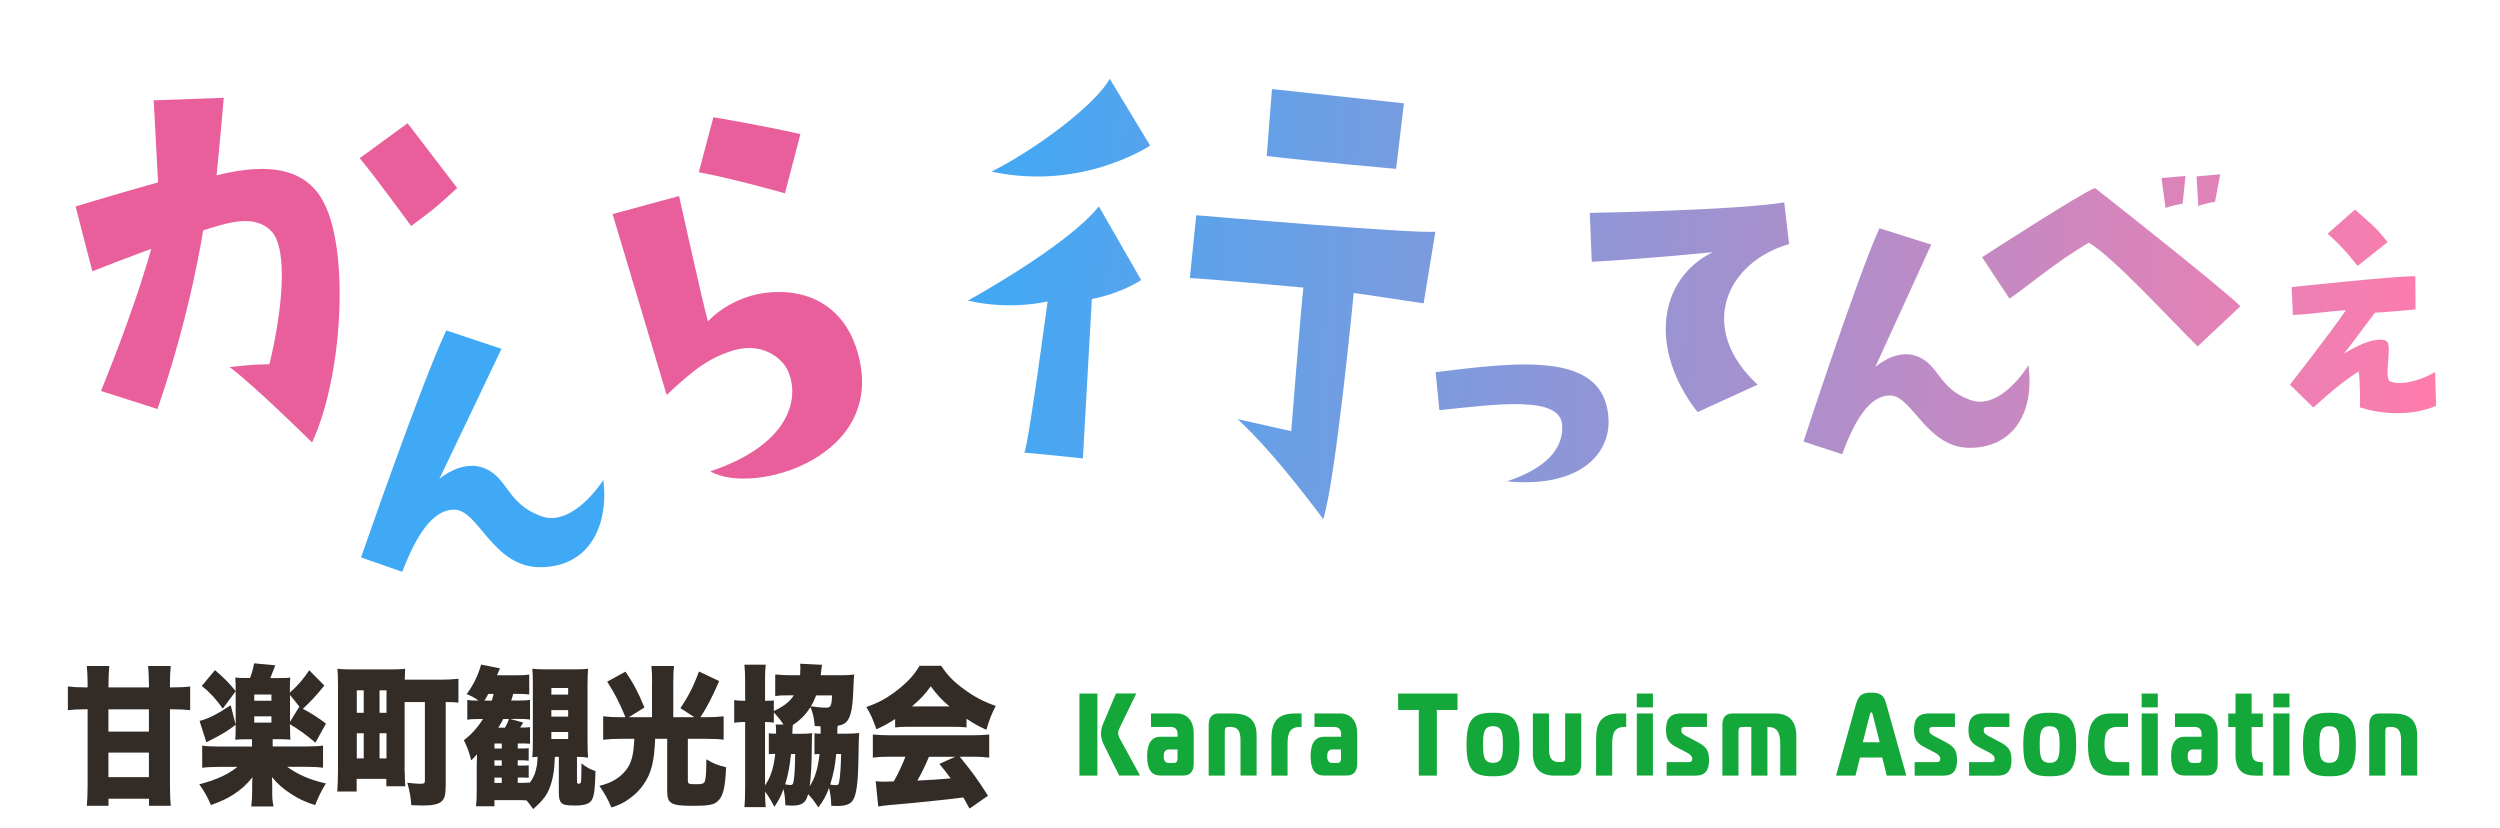 <?xml version="1.0" encoding="UTF-8"?>
<svg xmlns="http://www.w3.org/2000/svg" xmlns:xlink="http://www.w3.org/1999/xlink" id="_レイヤー_2" viewBox="0 0 324.2 107.32">
  <defs>
    <style>.cls-1,.cls-2,.cls-3,.cls-4{fill:none;}.cls-5{filter:url(#drop-shadow-1);}.cls-6{fill:#332b26;}.cls-2{stroke-width:6.05px;}.cls-2,.cls-3,.cls-4{stroke:#fff;}.cls-3{stroke-width:4.64px;}.cls-4{stroke-width:4.33px;}.cls-7{fill:#3fa9f5;}.cls-8{fill:url(#_名称未設定グラデーション_165);}.cls-9{fill:#e85f9c;}.cls-10{fill:#14a73a;}</style>
    <filter id="drop-shadow-1" filterUnits="userSpaceOnUse">
      <feOffset dx="1" dy="1"></feOffset>
      <feGaussianBlur result="blur" stdDeviation="2"></feGaussianBlur>
      <feFlood flood-color="#000" flood-opacity=".6"></feFlood>
      <feComposite in2="blur" operator="in"></feComposite>
      <feComposite in="SourceGraphic"></feComposite>
    </filter>
    <linearGradient id="_名称未設定グラデーション_165" x1="284.31" y1="-69.49" x2="475.13" y2="-69.49" gradientTransform="translate(-162.88 90.88) rotate(2.95)" gradientUnits="userSpaceOnUse">
      <stop offset="0" stop-color="#3fa9f5"></stop>
      <stop offset="1" stop-color="#ff7bac"></stop>
    </linearGradient>
  </defs>
  <g id="_レイヤー_1-2">
    <rect class="cls-1" width="324.2" height="107.32"></rect>
    <g class="cls-5">
      <path d="M141.5,25.76l5.49,9.56s-2.58,1.73-6.4,2.46l-1.16,20.67s-4.24-.46-7.59-.75c.53-1.02,3.01-19.61,3.01-19.61,0,0-4.78,1.2-10.33-.11,0,0,12.89-7.07,16.98-12.22ZM142.91,9.21l5.24,8.67s-8.82,5.93-20.58,3.37c5.28-2.58,13.48-8.58,15.34-12.04ZM154.12,26.91s28.66,2.45,31.02,2.13l-1.52,9.3s-8.03-1.23-9.07-1.34c0,0-2.31,24.06-3.95,29.33,0,0-6.17-8.48-11.09-12.96,0,0,4.6,1,6.94,1.54,0,0,1.23-15.57,1.57-18.62,0,0-12.68-1.16-14.72-1.23l.83-8.16ZM163.95,10.55l17.11,1.85-1.01,8.5s-11.43-1.02-16.78-1.67l.68-8.67Z"></path>
      <path d="M201.58,54.13c-.22-3.88-8.57-2.7-15.92-1.94l-.49-4.93c10.96-1.34,22.07-2.77,22.43,6.17.16,4.66-4,8.87-13.19,7.99,5.16-1.7,7.35-4.28,7.17-7.28Z"></path>
      <path d="M226.94,48.88l-7.8,3.56c-6.29-8.04-5.19-17.24,1.98-20.74,0,0-7.94.82-15.7,1.25l-.26-6.34s19.23-.34,25.22-1.37l.63,5.41c-8.26,2.39-11.96,11-4.07,18.24Z"></path>
      <path d="M262.05,46.38c.78,5.53-1.52,10.48-7.28,10.69-5.86.26-7.72-6.75-10.66-6.79-2.64,0-4.57,3.16-6.22,7.63l-5.01-1.65s7.13-21.79,9.85-27.66l6.71,2.12s-6.66,14.61-7.26,15.88c0,0,2.44-2.23,5.03-1.53,3.3.94,2.99,4.29,7.31,5.8,3.01,1.11,6.02-2.14,7.52-4.49Z"></path>
      <path d="M270.68,23.38s15.88,12.46,18.86,15.33l-5.55,5.21c-3.69-3.63-10.69-11.33-14.1-13.46-4.45,2.63-7.69,5.48-10.29,7.27,0,0-2.93-4.38-3.56-5.38,0,0,13.06-8.45,14.64-8.97ZM282.05,25.41s-1.3.21-2.22.55l-.53-3.88,3.12-.26-.38,3.59ZM286.25,25.16s-1.3.21-2.17.56l-.23-3.85,3.07-.27-.67,3.56Z"></path>
      <path d="M295.96,48.88s5.35-6.83,7.25-9.65c-2.49.14-4.29.51-6.87.61l-.16-3.61s13.55-1.46,16.04-1.41l.03,4.3s-4.29.42-5.27.43c0,0-3.77,5.05-4.01,5.3,0,0,3.72-2.41,5.44-1.66.98.42-.45,4.99.63,5.31,1.77.6,4.58-.52,5.74-1.27l.13,4.39s-4.02,2.02-9.86.22c0,0,.04-3.37-.18-4.68-2.56,1.7-3.52,2.6-5.88,4.69l-3.03-2.97ZM300.84,29.31l3.56-3.14c2.73,2.44,2.78,2.44,4.23,4.22l-3.9,3.1s-1.85-2.46-3.88-4.18Z"></path>
      <path class="cls-4" d="M141.5,25.76l5.49,9.56s-2.58,1.73-6.4,2.46l-1.16,20.67s-4.24-.46-7.59-.75c.53-1.02,3.01-19.61,3.01-19.61,0,0-4.78,1.2-10.33-.11,0,0,12.89-7.07,16.98-12.22ZM142.91,9.21l5.24,8.67s-8.82,5.93-20.58,3.37c5.28-2.58,13.48-8.58,15.34-12.04ZM154.12,26.91s28.66,2.45,31.02,2.13l-1.52,9.3s-8.03-1.23-9.07-1.34c0,0-2.31,24.06-3.95,29.33,0,0-6.17-8.48-11.09-12.96,0,0,4.6,1,6.94,1.54,0,0,1.23-15.57,1.57-18.62,0,0-12.68-1.16-14.72-1.23l.83-8.16ZM163.95,10.55l17.11,1.85-1.01,8.5s-11.43-1.02-16.78-1.67l.68-8.67Z"></path>
      <path class="cls-4" d="M201.58,54.13c-.22-3.88-8.57-2.7-15.92-1.94l-.49-4.93c10.96-1.34,22.07-2.77,22.43,6.17.16,4.66-4,8.87-13.19,7.99,5.16-1.7,7.35-4.28,7.17-7.28Z"></path>
      <path class="cls-4" d="M226.94,48.88l-7.8,3.56c-6.29-8.04-5.19-17.24,1.98-20.74,0,0-7.94.82-15.7,1.25l-.26-6.34s19.23-.34,25.22-1.37l.63,5.41c-8.26,2.39-11.96,11-4.07,18.24Z"></path>
      <path class="cls-4" d="M262.05,46.38c.78,5.53-1.52,10.48-7.28,10.69-5.86.26-7.72-6.75-10.66-6.79-2.64,0-4.57,3.16-6.22,7.63l-5.01-1.65s7.13-21.79,9.85-27.66l6.71,2.12s-6.66,14.61-7.26,15.88c0,0,2.44-2.23,5.03-1.53,3.3.94,2.99,4.29,7.31,5.8,3.01,1.11,6.02-2.14,7.52-4.49Z"></path>
      <path class="cls-4" d="M270.68,23.38s15.88,12.46,18.86,15.33l-5.55,5.21c-3.69-3.63-10.69-11.33-14.1-13.46-4.45,2.63-7.69,5.48-10.29,7.27,0,0-2.93-4.38-3.56-5.38,0,0,13.06-8.45,14.64-8.97ZM282.05,25.41s-1.3.21-2.22.55l-.53-3.88,3.12-.26-.38,3.59ZM286.25,25.16s-1.3.21-2.17.56l-.23-3.85,3.07-.27-.67,3.56Z"></path>
      <path class="cls-4" d="M295.96,48.88s5.35-6.83,7.25-9.65c-2.49.14-4.29.51-6.87.61l-.16-3.61s13.55-1.46,16.04-1.41l.03,4.3s-4.29.42-5.27.43c0,0-3.77,5.05-4.01,5.3,0,0,3.72-2.41,5.44-1.66.98.42-.45,4.99.63,5.31,1.77.6,4.58-.52,5.74-1.27l.13,4.39s-4.02,2.02-9.86.22c0,0,.04-3.37-.18-4.68-2.56,1.7-3.52,2.6-5.88,4.69l-3.03-2.97ZM300.84,29.31l3.56-3.14c2.73,2.44,2.78,2.44,4.23,4.22l-3.9,3.1s-1.85-2.46-3.88-4.18Z"></path>
      <path class="cls-8" d="M141.5,25.76l5.49,9.56s-2.58,1.73-6.4,2.46l-1.16,20.67s-4.24-.46-7.59-.75c.53-1.02,3.01-19.61,3.01-19.61,0,0-4.78,1.2-10.33-.11,0,0,12.89-7.07,16.98-12.22ZM142.91,9.21l5.24,8.67s-8.82,5.93-20.58,3.37c5.28-2.58,13.48-8.58,15.34-12.04ZM154.12,26.91s28.66,2.45,31.02,2.13l-1.52,9.3s-8.03-1.23-9.07-1.34c0,0-2.31,24.06-3.95,29.33,0,0-6.17-8.48-11.09-12.96,0,0,4.6,1,6.94,1.54,0,0,1.23-15.57,1.57-18.62,0,0-12.68-1.16-14.72-1.23l.83-8.16ZM163.95,10.55l17.11,1.85-1.01,8.5s-11.43-1.02-16.78-1.67l.68-8.67Z"></path>
      <path class="cls-8" d="M201.58,54.13c-.22-3.88-8.57-2.7-15.92-1.94l-.49-4.93c10.96-1.34,22.07-2.77,22.43,6.17.16,4.66-4,8.87-13.19,7.99,5.16-1.7,7.35-4.28,7.17-7.28Z"></path>
      <path class="cls-8" d="M226.94,48.88l-7.8,3.56c-6.29-8.04-5.19-17.24,1.98-20.74,0,0-7.94.82-15.7,1.25l-.26-6.34s19.23-.34,25.22-1.37l.63,5.41c-8.26,2.39-11.96,11-4.07,18.24Z"></path>
      <path class="cls-8" d="M262.05,46.38c.78,5.53-1.52,10.48-7.28,10.69-5.86.26-7.72-6.75-10.66-6.79-2.64,0-4.57,3.16-6.22,7.63l-5.01-1.65s7.13-21.79,9.85-27.66l6.71,2.12s-6.66,14.61-7.26,15.88c0,0,2.44-2.23,5.03-1.53,3.3.94,2.99,4.29,7.31,5.8,3.01,1.11,6.02-2.14,7.52-4.49Z"></path>
      <path class="cls-8" d="M270.68,23.38s15.88,12.46,18.86,15.33l-5.55,5.21c-3.69-3.63-10.69-11.33-14.1-13.46-4.45,2.63-7.69,5.48-10.29,7.27,0,0-2.93-4.38-3.56-5.38,0,0,13.06-8.45,14.64-8.97ZM282.05,25.41s-1.3.21-2.22.55l-.53-3.88,3.12-.26-.38,3.59ZM286.25,25.16s-1.3.21-2.17.56l-.23-3.85,3.07-.27-.67,3.56Z"></path>
      <path class="cls-8" d="M295.96,48.88s5.35-6.83,7.25-9.65c-2.49.14-4.29.51-6.87.61l-.16-3.61s13.55-1.46,16.04-1.41l.03,4.3s-4.29.42-5.27.43c0,0-3.77,5.05-4.01,5.3,0,0,3.72-2.41,5.44-1.66.98.42-.45,4.99.63,5.31,1.77.6,4.58-.52,5.74-1.27l.13,4.39s-4.02,2.02-9.86.22c0,0,.04-3.37-.18-4.68-2.56,1.7-3.52,2.6-5.88,4.69l-3.03-2.97ZM300.84,29.31l3.56-3.14c2.73,2.44,2.78,2.44,4.23,4.22l-3.9,3.1s-1.85-2.46-3.88-4.18Z"></path>
      <path d="M10.97,34.17l-2.17-8.4s6.17-1.86,10.7-3.12l-.57-10.64,9.09-.33s-.6,6.86-.94,10.06c7.34-1.85,11.87-.64,14.01,3.72,3.19,6.44,2.36,22.31-1.62,30.92,0,0-7.48-7.4-10.7-9.78,1.56-.17,3.05-.34,5.17-.37,1.55-6.35,2.58-14.97.19-17.31-2.24-2.22-5.67-1.01-8.79-.05,0,0-1.56,10.6-5.92,23.17l-7.33-2.34s4.17-10,6.52-18.43c0,0-3.49,1.28-7.64,2.91ZM52.32,28.31s-5.19-7.11-6.68-8.79l6.22-4.54,6.43,8.41c-2.5,2.2-2.04,2.01-5.97,4.92Z"></path>
      <path class="cls-2" d="M10.97,34.17l-2.17-8.4s6.17-1.86,10.7-3.12l-.57-10.64,9.09-.33s-.6,6.86-.94,10.06c7.34-1.85,11.87-.64,14.01,3.72,3.19,6.44,2.36,22.31-1.62,30.92,0,0-7.48-7.4-10.7-9.78,1.56-.17,3.05-.34,5.17-.37,1.55-6.35,2.58-14.97.19-17.31-2.24-2.22-5.67-1.01-8.79-.05,0,0-1.56,10.6-5.92,23.17l-7.33-2.34s4.17-10,6.52-18.43c0,0-3.49,1.28-7.64,2.91ZM52.32,28.31s-5.19-7.11-6.68-8.79l6.22-4.54,6.43,8.41c-2.5,2.2-2.04,2.01-5.97,4.92Z"></path>
      <path class="cls-9" d="M10.97,34.17l-2.17-8.4s6.17-1.86,10.7-3.12l-.57-10.64,9.09-.33s-.6,6.86-.94,10.06c7.34-1.85,11.87-.64,14.01,3.72,3.19,6.44,2.36,22.31-1.62,30.92,0,0-7.48-7.4-10.7-9.78,1.56-.17,3.05-.34,5.17-.37,1.55-6.35,2.58-14.97.19-17.31-2.24-2.22-5.67-1.01-8.79-.05,0,0-1.56,10.6-5.92,23.17l-7.33-2.34s4.17-10,6.52-18.43c0,0-3.49,1.28-7.64,2.91ZM52.32,28.31s-5.19-7.11-6.68-8.79l6.22-4.54,6.43,8.41c-2.5,2.2-2.04,2.01-5.97,4.92Z"></path>
      <path d="M77.24,61.23c.73,5.93-1.81,11.2-7.99,11.32-6.27.18-8.14-7.37-11.29-7.46-2.83-.06-4.96,3.3-6.8,8.06l-5.34-1.86s8.04-23.21,11.06-29.44l7.15,2.39s-7.4,15.53-8.06,16.87c0,0,2.65-2.34,5.42-1.54,3.51,1.07,3.13,4.65,7.72,6.34,3.21,1.24,6.48-2.18,8.13-4.67Z"></path>
      <path class="cls-3" d="M77.24,61.23c.73,5.93-1.81,11.2-7.99,11.32-6.27.18-8.14-7.37-11.29-7.46-2.83-.06-4.96,3.3-6.8,8.06l-5.34-1.86s8.04-23.21,11.06-29.44l7.15,2.39s-7.4,15.53-8.06,16.87c0,0,2.65-2.34,5.42-1.54,3.51,1.07,3.13,4.65,7.72,6.34,3.21,1.24,6.48-2.18,8.13-4.67Z"></path>
      <path class="cls-7" d="M77.24,61.23c.73,5.93-1.81,11.2-7.99,11.32-6.27.18-8.14-7.37-11.29-7.46-2.83-.06-4.96,3.3-6.8,8.06l-5.34-1.86s8.04-23.21,11.06-29.44l7.15,2.39s-7.4,15.53-8.06,16.87c0,0,2.65-2.34,5.42-1.54,3.51,1.07,3.13,4.65,7.72,6.34,3.21,1.24,6.48-2.18,8.13-4.67Z"></path>
      <path d="M87.06,24.41s3.19,14.43,3.75,16.26c1.62-1.71,3.94-2.98,6.41-3.52,4.97-1.01,10.84.47,12.93,7.32,4.22,13.83-13.56,18.89-19.04,15.65,10.16-3.38,11.7-9.34,10.08-12.99-.59-1.46-3.09-3.83-7.03-2.71-3.07.94-5,2.31-8.71,5.8,0,0-6.21-20.85-7.01-23.46l8.62-2.34ZM100.79,24.07s-6.64-1.9-11.17-2.73l1.89-7.14s6.47,1.09,11.29,2.19l-2.01,7.67Z"></path>
      <path class="cls-2" d="M87.06,24.41s3.19,14.43,3.75,16.26c1.62-1.71,3.94-2.98,6.41-3.52,4.97-1.01,10.84.47,12.93,7.32,4.22,13.83-13.56,18.89-19.04,15.65,10.16-3.38,11.7-9.34,10.08-12.99-.59-1.46-3.09-3.83-7.03-2.71-3.07.94-5,2.31-8.71,5.8,0,0-6.21-20.85-7.01-23.46l8.62-2.34ZM100.79,24.07s-6.64-1.9-11.17-2.73l1.89-7.14s6.47,1.09,11.29,2.19l-2.01,7.67Z"></path>
      <path class="cls-9" d="M87.06,24.41s3.19,14.43,3.75,16.26c1.62-1.71,3.94-2.98,6.41-3.52,4.97-1.01,10.84.47,12.93,7.32,4.22,13.83-13.56,18.89-19.04,15.65,10.16-3.38,11.7-9.34,10.08-12.99-.59-1.46-3.09-3.83-7.03-2.71-3.07.94-5,2.31-8.71,5.8,0,0-6.21-20.85-7.01-23.46l8.62-2.34ZM100.79,24.07s-6.64-1.9-11.17-2.73l1.89-7.14s6.47,1.09,11.29,2.19l-2.01,7.67Z"></path>
    </g>
    <path class="cls-10" d="M139.98,89.94h2.33v10.64h-2.33v-10.64ZM145.14,100.58l-2.04-4.09c-.23-.46-.32-.97-.32-1.37s.08-.81.24-1.19l1.7-4h2.63l-2.12,4.38c-.12.26-.23.52-.23.78,0,.27.15.58.34.91l2.5,4.57h-2.7Z"></path>
    <path class="cls-10" d="M152.6,92.52c1.41,0,2.2,1.03,2.2,2.55v3.98c0,.99-.47,1.52-1.34,1.52h-2.94c-1.27,0-1.76-.85-1.76-2.52,0-1.52.48-2.51,1.76-2.51h2.19v-.33c0-.64-.32-.94-.9-.94h-2.55v-1.75h3.34ZM151.61,97.19c-.5,0-.7.32-.7.88,0,.52.16.87.68.87h.64c.34,0,.47-.2.47-.58v-1.17h-1.1Z"></path>
    <path class="cls-10" d="M156.74,94.04c0-1.06.47-1.52,1.34-1.52h1.65c1.92,0,3.23.59,3.23,2.9v5.15h-2.09v-4.54c0-1.15-.28-1.76-1.3-1.76h-.27c-.34,0-.47.15-.47.53v5.78h-2.09v-6.54Z"></path>
    <path class="cls-10" d="M164.89,95.71c0-2.37,1.02-3.19,3.11-3.19h.79v1.75h-.22c-1.23,0-1.6.73-1.6,2.13v4.18h-2.09v-4.86Z"></path>
    <path class="cls-10" d="M173.8,92.52c1.41,0,2.2,1.03,2.2,2.55v3.98c0,.99-.47,1.52-1.34,1.52h-2.94c-1.27,0-1.76-.85-1.76-2.52,0-1.52.48-2.51,1.76-2.51h2.19v-.33c0-.64-.32-.94-.9-.94h-2.55v-1.75h3.34ZM172.81,97.19c-.5,0-.7.32-.7.88,0,.52.16.87.68.87h.64c.34,0,.47-.2.47-.58v-1.17h-1.1Z"></path>
    <path class="cls-10" d="M183.99,100.58v-8.51h-2.68v-2.13h7.7v2.13h-2.68v8.51h-2.33Z"></path>
    <path class="cls-10" d="M197.04,96.55c0,3.28-.82,4.12-3.43,4.12s-3.43-.84-3.43-4.12.82-4.12,3.43-4.12,3.43.85,3.43,4.12ZM193.61,98.92c1.14,0,1.29-.78,1.29-2.37s-.15-2.37-1.29-2.37-1.29.78-1.29,2.37.15,2.37,1.29,2.37Z"></path>
    <path class="cls-10" d="M205.06,99.06c0,1.06-.47,1.52-1.34,1.52h-2.15c-1.68,0-2.79-.84-2.79-2.89v-5.17h2.09v4.54c0,1.17.3,1.76,1.32,1.76h.31c.34,0,.47-.15.47-.53v-5.78h2.09v6.53Z"></path>
    <path class="cls-10" d="M206.99,95.71c0-2.37,1.02-3.19,3.11-3.19h.79v1.75h-.22c-1.23,0-1.6.73-1.6,2.13v4.18h-2.09v-4.86Z"></path>
    <path class="cls-10" d="M212.26,91.73v-1.79h2.09v1.79h-2.09ZM212.26,92.52h2.09v8.05h-2.09v-8.05Z"></path>
    <path class="cls-10" d="M216.14,98.83h2.87c.2,0,.44-.06.44-.41,0-.49-.52-.74-1.01-.99l-.78-.4c-1.26-.64-1.61-1.09-1.61-2.43,0-1.49.63-2.08,1.96-2.08h3.35v1.75h-2.74c-.31,0-.59.01-.59.38,0,.46.23.59.7.84l.99.52c1.22.64,1.91.96,1.91,2.57,0,1.37-.54,2.01-1.81,2.01h-3.69v-1.75Z"></path>
    <path class="cls-10" d="M223.35,94.04c0-1.06.47-1.52,1.34-1.52h5.47c1.68,0,2.79.85,2.79,2.9v5.15h-2.09v-4.16c0-1.52-.46-2.14-1.66-2.14v6.31h-2.09v-6.31h-1.19c-.34,0-.47.15-.47.53v5.78h-2.09v-6.54Z"></path>
    <path class="cls-10" d="M240.75,91.14c.31-1.11.95-1.32,1.92-1.32s1.6.21,1.9,1.32l2.64,9.44h-2.54l-.58-2.34h-2.89l-.58,2.34h-2.52l2.63-9.44ZM241.57,96.26h2.19l-.9-3.56c-.05-.2-.09-.33-.19-.33s-.15.14-.2.33l-.9,3.56Z"></path>
    <path class="cls-10" d="M248.3,98.83h2.87c.2,0,.44-.06.44-.41,0-.49-.52-.74-1.01-.99l-.78-.4c-1.26-.64-1.61-1.09-1.61-2.43,0-1.49.63-2.08,1.96-2.08h3.35v1.75h-2.74c-.31,0-.59.01-.59.38,0,.46.23.59.7.84l.99.52c1.22.64,1.91.96,1.91,2.57,0,1.37-.54,2.01-1.81,2.01h-3.69v-1.75Z"></path>
    <path class="cls-10" d="M255.36,98.83h2.87c.2,0,.44-.06.44-.41,0-.49-.52-.74-1.01-.99l-.78-.4c-1.26-.64-1.61-1.09-1.61-2.43,0-1.49.63-2.08,1.96-2.08h3.35v1.75h-2.74c-.31,0-.59.01-.59.38,0,.46.23.59.7.84l.99.52c1.22.64,1.91.96,1.91,2.57,0,1.37-.54,2.01-1.81,2.01h-3.69v-1.75Z"></path>
    <path class="cls-10" d="M269.24,96.55c0,3.28-.82,4.12-3.43,4.12s-3.43-.84-3.43-4.12.82-4.12,3.43-4.12,3.43.85,3.43,4.12ZM265.8,98.92c1.14,0,1.29-.78,1.29-2.37s-.15-2.37-1.29-2.37-1.29.78-1.29,2.37.15,2.37,1.29,2.37Z"></path>
    <path class="cls-10" d="M274.56,94.27c-1.37,0-1.65.91-1.65,2.28s.28,2.28,1.65,2.28h1.56v1.75h-2.36c-2.42,0-2.99-1.6-2.99-4.03s.58-4.03,2.99-4.03h2.2v1.75h-1.39Z"></path>
    <path class="cls-10" d="M277.73,91.73v-1.79h2.09v1.79h-2.09ZM277.73,92.52h2.09v8.05h-2.09v-8.05Z"></path>
    <path class="cls-10" d="M285.39,92.52c1.41,0,2.2,1.03,2.2,2.55v3.98c0,.99-.47,1.52-1.34,1.52h-2.94c-1.27,0-1.76-.85-1.76-2.52,0-1.52.48-2.51,1.76-2.51h2.19v-.33c0-.64-.32-.94-.9-.94h-2.55v-1.75h3.34ZM284.4,97.19c-.5,0-.7.32-.7.88,0,.52.16.87.68.87h.64c.34,0,.47-.2.47-.58v-1.17h-1.1Z"></path>
    <path class="cls-10" d="M292.41,100.58c-1.54,0-2.51-.7-2.51-2.67v-3.63h-.94v-1.75h.94v-2.58h2.09v2.58h1.45v1.75h-1.45v2.77c0,1.22.15,1.79,1.29,1.79h.16v1.75h-1.03Z"></path>
    <path class="cls-10" d="M294.81,91.73v-1.79h2.09v1.79h-2.09ZM294.81,92.52h2.09v8.05h-2.09v-8.05Z"></path>
    <path class="cls-10" d="M305.51,96.55c0,3.28-.82,4.12-3.43,4.12s-3.43-.84-3.43-4.12.82-4.12,3.43-4.12,3.43.85,3.43,4.12ZM302.07,98.92c1.14,0,1.29-.78,1.29-2.37s-.15-2.37-1.29-2.37-1.29.78-1.29,2.37.15,2.37,1.29,2.37Z"></path>
    <path class="cls-10" d="M307.24,94.04c0-1.06.47-1.52,1.34-1.52h1.65c1.92,0,3.23.59,3.23,2.9v5.15h-2.09v-4.54c0-1.15-.28-1.76-1.3-1.76h-.27c-.34,0-.47.15-.47.53v5.78h-2.09v-6.54Z"></path>
    <path class="cls-6" d="M19.31,88.63c0-.75-.04-1.55-.1-2.26h2.93c-.07.71-.1,1.55-.1,2.26v.51h.33c.95,0,1.7-.04,2.29-.12v3.08c-.62-.08-1.35-.12-2.27-.12h-.35v9.87c0,1.02.04,2,.1,2.65h-2.82v-.92h-5.25v.92h-2.81c.07-.75.1-1.59.1-2.63v-9.89h-.33c-.92,0-1.59.04-2.23.12v-3.08c.62.08,1.33.12,2.23.12h.33v-.51c0-.73-.03-1.57-.1-2.26h2.91c-.07.71-.1,1.49-.1,2.26v.51h5.25v-.51ZM14.06,91.99v2.88h5.25v-2.88h-5.25ZM14.06,97.6v3.18h5.25v-3.18h-5.25Z"></path>
    <path class="cls-6" d="M37.61,94.15c0,1,.02,1.35.05,1.77-.4-.04-.81-.06-1.35-.06h-.95v.94h4.35c1.02,0,1.75-.04,2.18-.12v2.88c-.55-.08-1.3-.12-2.22-.12h-2.43c1.42,1.02,2.89,1.67,5.02,2.16-.61,1-.95,1.69-1.4,2.81-1.37-.45-2.15-.82-3.14-1.47-1.06-.69-1.7-1.26-2.46-2.18,0,.14.02.16.02.27,0,.14.02.59.02.69v.88c0,.96.02,1.26.17,1.98h-2.89c.09-.73.12-1.18.12-1.98v-.86c0-.31.02-.65.05-.96-.76.96-1.47,1.61-2.58,2.32-.78.49-1.44.79-2.82,1.3-.45-1.06-.87-1.81-1.51-2.69,2.18-.57,3.76-1.28,4.94-2.26h-2.36c-.85,0-1.71.04-2.2.12v-2.88c.5.08,1.3.12,2.2.12h4.26v-.94h-.8c-.55,0-.99.02-1.37.06.04-.41.05-1.06.05-1.75v-4.63c0-.8,0-1.02-.05-1.69.45.06.59.06,1.4.06h.52c.26-.73.36-1.08.52-1.9l2.75.26q-.19.43-.45,1.14c-.07.18-.1.28-.19.51h1.18c.81,0,.94,0,1.4-.06-.05.55-.05.63-.05,1.69v.26c1.07-.96,1.7-1.69,2.51-2.9l1.96,1.98c-1.04,1.3-1.8,2.1-2.79,3.02,1.16.61,2.08,1.2,3,1.92l-1.37,2.47c-1.2-1.02-2.11-1.69-3.31-2.39v.25ZM30.56,93.99c-1.04.79-1.7,1.2-3.05,1.88-.29.14-.54.28-.75.39l-.88-2.77c1.16-.29,2.37-.92,4.04-2.04l.64,2.53ZM27.87,86.9c1.2,1.02,1.72,1.55,2.7,2.73l-1.68,2.26c-.92-1.28-1.63-2.06-2.72-2.94l1.7-2.04ZM32.97,90.87h2.23v-.8h-2.23v.8ZM32.97,93.71h2.23v-.82h-2.23v.82ZM38.82,91.63l-1.21-1.51v3.49l1.21-1.98Z"></path>
    <path class="cls-6" d="M52.49,100.13c0,.67.02,1.26.07,1.83h-2.46v-.96h-3.85v1.65h-2.51c.05-.79.09-1.81.09-2.75v-11.07c0-.9-.02-1.47-.07-2.1.55.06,1.06.08,1.85.08h5.09c.78,0,1.28-.02,1.84-.08-.02.43-.02.47-.05,1.41h4.71c.83,0,1.56-.04,2.25-.12v3.1c-.52-.06-.81-.08-1.65-.08v10.87c0,1.18-.16,1.73-.61,2.08-.4.31-1.14.47-2.34.47q-.21,0-1.51-.04c-.09-1.14-.21-1.79-.52-2.92.81.1,1.28.14,1.66.14.52,0,.62-.06.62-.39v-10.21h-2.63v9.09ZM46.27,92.44h.9v-2.92h-.9v2.92ZM46.27,98.35h.9v-3.26h-.9v3.26ZM49.22,92.44h.9v-2.92h-.9v2.92ZM49.22,98.35h.9v-3.26h-.9v3.26Z"></path>
    <path class="cls-6" d="M71.95,98.15c-.05,1.57-.16,2.32-.45,3.36-.4,1.37-.9,2.14-2.36,3.41-.4-.57-.54-.75-.85-1.12-.4-.04-.66-.04-1.16-.04h-3.01v.8h-2.39c.07-.59.09-1.14.09-2.12v-3c0-.24,0-.26.04-1.63-.24.29-.54.59-.76.79-.24-1.02-.49-1.69-.95-2.61.99-.75,1.78-1.63,2.48-2.75h-.54c-.68,0-1.07.02-1.49.1v-2.57c.38.06.66.08,1.13.08h.31c-.52-.39-.78-.53-1.52-.84.9-1.24,1.45-2.36,1.87-3.83l2.44.49q-.14.29-.38.9h2.41c.92,0,1.26-.02,1.77-.1v2.59c-.4-.06-.85-.08-1.61-.08h-.47c-.12.45-.14.53-.26.86h1.21c.55,0,.87-.02,1.23-.08v2.55c-.38-.06-.76-.08-1.3-.08h-1.28l1.7.47c-.16.25-.19.31-.4.65h.14c.59,0,.87-.02,1.14-.06v2.16c-.47-.04-.69-.04-1.16-.04h-.43v.65h.35c.68,0,.83,0,1.07-.04v1.63c-.31-.04-.69-.06-1.07-.06h-.35v.69h.33c.68,0,.85,0,1.09-.04v1.63c-.26-.04-.43-.04-1.09-.04h-.33v.69h.23c.81,0,1,0,1.26-.06v.12c.55-.67.81-1.3.99-2.32.05-.35.05-.39.1-1.12-.31.02-.43.02-.69.06.05-.63.07-1.04.07-2.14v-7.38c0-1.04-.02-1.39-.07-1.96.5.06.92.08,1.7.08h3.83c.83,0,1.23-.02,1.7-.08-.05.59-.07,1.14-.07,2.26v6.95c0,1.1.02,1.67.07,2.32-.54-.08-.83-.1-1.44-.1v3.24c0,.18.07.24.23.24s.24-.06.28-.18c.04-.12.07-1.06.07-1.81v-.65c.66.51,1.11.77,1.82,1-.04,2.1-.16,3.14-.42,3.65-.29.59-.94.82-2.27.82-1.02,0-1.4-.08-1.68-.29-.26-.24-.38-.65-.38-1.28v-4.75h-.49ZM63.77,90.85c.1-.31.14-.45.24-.86h-.69c-.26.47-.29.55-.5.86h.95ZM65.07,97.07v-.65h-.95v.65h.95ZM64.12,99.29h.95v-.69h-.95v.69ZM64.12,101.53h.95v-.69h-.95v.69ZM65.26,93.24c-.17.35-.29.55-.64,1.12h.87c.24-.43.36-.67.5-1.12h-.73ZM71.5,90.08h2.18v-.86h-2.18v.86ZM71.5,92.93h2.18v-.84h-2.18v.84ZM71.5,95.83h2.18v-.9h-2.18v.9Z"></path>
    <path class="cls-6" d="M84.57,88.55c0-.82-.03-1.57-.1-2.18h2.94c-.07.51-.1,1.28-.1,2.2v4.44h2.74l-1.82-1.18c1.02-1.49,1.7-2.81,2.41-4.75l2.62,1.24c-.81,1.92-1.63,3.47-2.43,4.69h.81c.78,0,1.49-.04,2.2-.12v3.04c-.55-.08-1.19-.12-2.15-.12h-2.49v5.4c0,.43.1.49,1,.49s1.13-.08,1.23-.47c.12-.51.16-1.06.17-2.77.9.55,1.42.77,2.56,1.04-.12,2.73-.4,3.83-1.14,4.45-.5.43-1.21.55-3.14.55-2.89,0-3.36-.27-3.36-1.94v-6.75h-1.56c-.12,2.94-.48,4.42-1.47,5.87-.49.73-1.14,1.39-1.91,1.92-.71.51-1.23.77-2.29,1.12-.5-1.16-.87-1.81-1.56-2.81,1.52-.37,2.58-.98,3.4-1.98.74-.9,1.02-1.9,1.13-4.12h-1.91c-.73,0-1.42.04-2.13.12v-3.04c.69.08,1.39.12,2.2.12h.69c-.8-1.94-1.4-3.1-2.37-4.61l2.37-1.3c1.09,1.61,1.58,2.53,2.46,4.65l-2.03,1.26h3.01v-4.46Z"></path>
    <path class="cls-6" d="M108.96,87.57c.68,0,1.21-.02,1.82-.1-.05.39-.07.53-.14,2.39-.07,1.94-.35,3.18-.83,3.71-.26.29-.59.45-1.18.55-.03.2-.05.49-.05,1.02h1.18c.76,0,1.11-.02,1.66-.08-.05.57-.05.63-.1,3.47-.05,3.1-.28,4.69-.78,5.34-.35.45-.94.65-1.98.65-.17,0-.43,0-.76-.02-.03-.94-.1-1.49-.29-2.34-.38,1.04-.69,1.61-1.39,2.55-.45-.71-.76-1.12-1.32-1.73-.31,1.16-.81,1.49-2.13,1.49-.12,0-.36-.02-.83-.04-.02-.82-.07-1.33-.24-2.1-.35.96-.59,1.43-1.18,2.3q-.64-1.24-1.21-1.98c.02,1.1.03,1.49.09,2.02h-2.77c.07-.65.1-1.53.1-2.77v-8.28c-.59.02-.97.04-1.42.1v-2.94c.43.08.8.1,1.42.1v-2.47c0-.96-.03-1.57-.1-2.22h2.77c-.07.59-.09,1.04-.09,2.12v2.57c.69,0,.87,0,1.14-.06v1.39c1.37-.67,2.01-1.18,2.6-2.04h-.76c-.74,0-1.21.02-1.66.1v-2.81c.5.06,1.21.1,1.84.1h1.39c.02-.37.03-.63.03-.88,0-.22,0-.29-.03-.61l2.84.14q-.03.16-.12.88c-.02.22-.02.27-.05.47h2.55ZM101.61,93.97c-.38-.59-.64-.9-1.26-1.59v1.33c-.31-.06-.54-.06-1.14-.08v8.22c.74-1.1,1.13-2.28,1.32-4.08h-.14c-.38,0-.5,0-.69.04v-2.73c.24.06.36.06.94.06,0-.69,0-.9-.05-1.18h1.04ZM102.58,97.78c-.16,1.55-.38,2.73-.76,3.94.19.04.54.08.68.08.28,0,.36-.12.43-.59.12-.75.16-1.63.19-3.43h-.54ZM105.62,95.09c.24.04.31.04.8.06v-.39c0-.24,0-.39-.02-.57-.31-.02-.36-.02-.74-.04-.1-1.08-.23-1.61-.55-2.45-.61.94-1.26,1.63-2.29,2.32-.03.18-.05.37-.07,1.14h.92c.76,0,1.11-.02,1.66-.08-.04.39-.05.79-.05,1.37-.02,2.69-.1,4.22-.28,5.51.71-1.1,1.07-2.3,1.28-4.18-.29,0-.43.02-.66.04v-2.73ZM105.84,90.18c-.23.57-.4.96-.69,1.41.59.1,1.44.18,1.99.18.59,0,.71-.24.76-1.59h-2.06ZM108.44,97.78c-.16,1.63-.33,2.47-.78,3.96.33.06.54.08.74.08.26,0,.36-.08.4-.31.16-.73.24-2.1.28-3.73h-.64Z"></path>
    <path class="cls-6" d="M116.08,93.24c-.87.57-1.42.88-2.43,1.33-.43-1.26-.71-1.88-1.3-2.89,1.59-.55,2.6-1.1,3.99-2.16,1.37-1.08,2.17-1.94,2.91-3.18h2.81c.81,1.24,1.61,2.06,2.93,3.02,1.39,1.02,2.62,1.67,4.14,2.18-.59,1.14-.88,1.9-1.21,3.1-1.01-.45-1.58-.77-2.58-1.43v1.12c-.52-.06-.94-.08-1.65-.08h-5.98c-.57,0-1.13.02-1.63.08v-1.1ZM115.3,98.13c-.88,0-1.49.04-2.11.12v-3c.61.06,1.32.1,2.11.1h10.88c.83,0,1.47-.04,2.1-.1v3c-.62-.08-1.21-.12-2.1-.12h-1.72c1.73,2.14,2.29,2.9,3.66,5.06l-2.39,1.67q-.4-.71-.81-1.45-2.01.26-2.96.35c-1.14.14-5.82.59-6.55.63-.61.06-1.09.12-1.52.2l-.33-3.28c.45.04.76.06,1.14.06q.19,0,1.21-.04c.57-1.02,1.07-2.08,1.51-3.2h-2.11ZM123.13,91.61c-1.02-.86-1.65-1.55-2.43-2.61-.76,1.06-1.28,1.61-2.44,2.61h4.87ZM120.47,98.13c-.42,1.04-.99,2.2-1.51,3.1q2.53-.12,4.33-.29c-.49-.67-.73-.98-1.47-1.88l2.04-.92h-3.4Z"></path>
  </g>
</svg>
